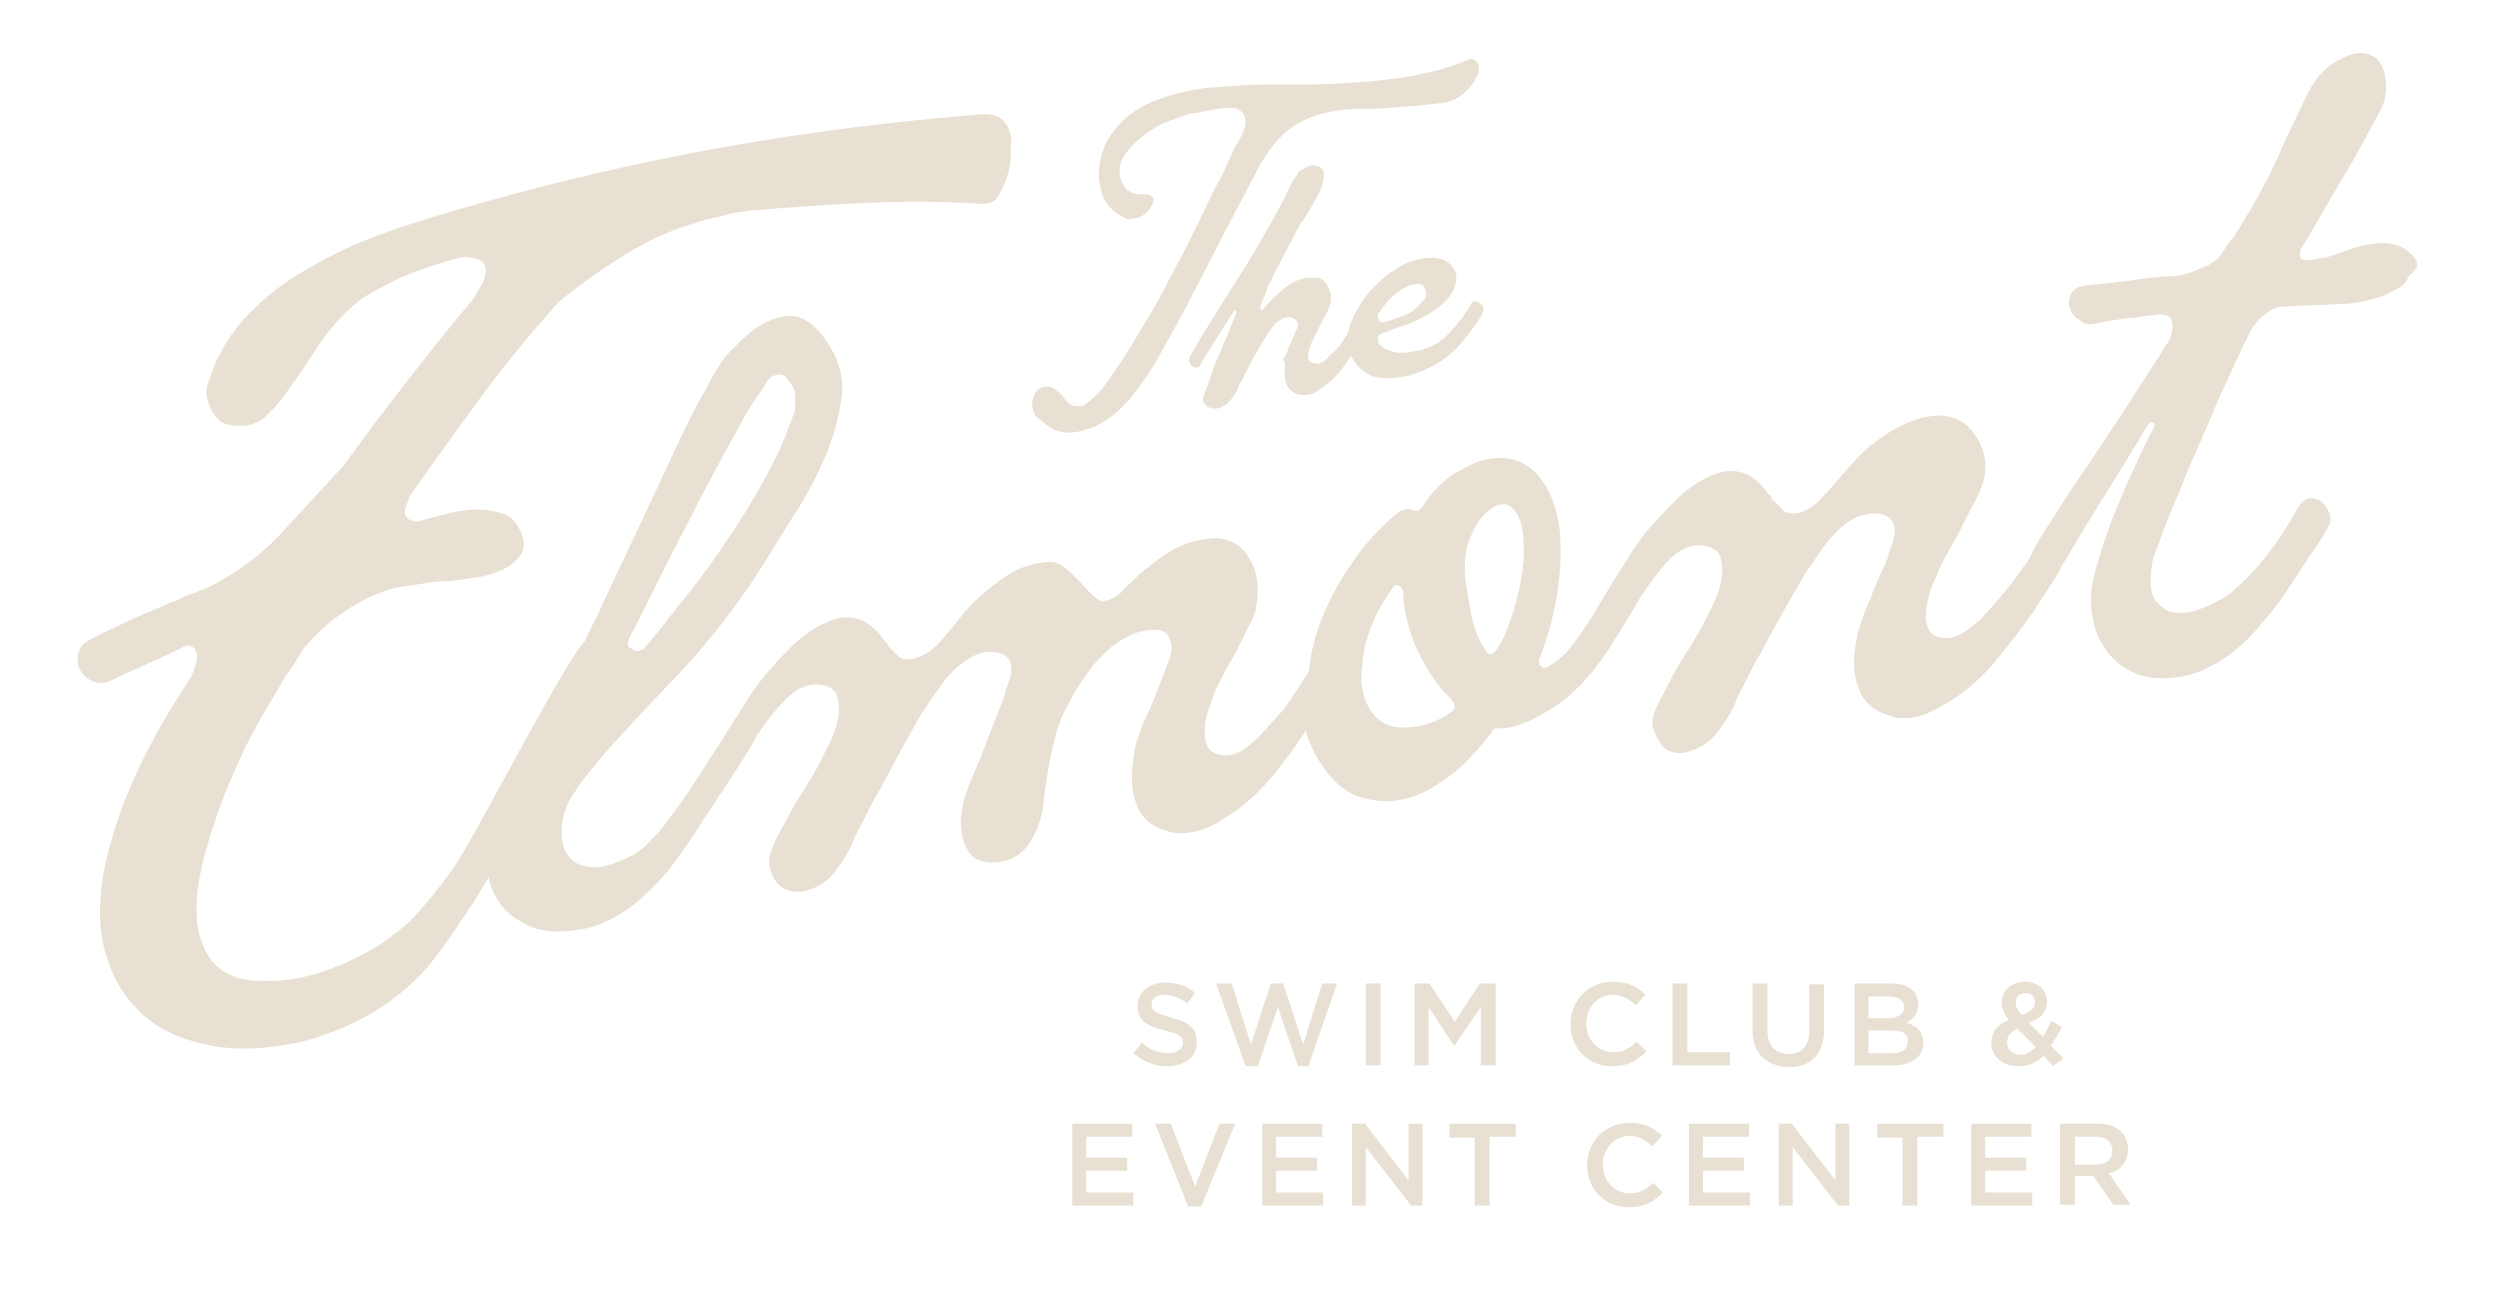 <?xml version="1.0" encoding="utf-8"?>
<!-- Generator: $$$/GeneralStr/196=Adobe Illustrator 27.6.0, SVG Export Plug-In . SVG Version: 6.00 Build 0)  -->
<svg version="1.1" id="Capa_1" xmlns="http://www.w3.org/2000/svg" xmlns:xlink="http://www.w3.org/1999/xlink" x="0px" y="0px"
	 viewBox="0 0 287 148" style="enable-background:new 0 0 287 148;" xml:space="preserve">
<style type="text/css">
	.st0{fill:#E8E0D2;}
</style>
<g>
	<g>
		<path class="st0" d="M277.2,29.6c-0.7-0.8-1.4-1.3-2.2-1.5c-0.8-0.2-1.7-0.3-2.6-0.1c-0.9,0.1-1.8,0.3-2.8,0.7
			c-0.9,0.3-1.9,0.7-2.7,0.9l-0.2,0c-0.3,0-0.7,0.1-1.1,0.2c-0.4,0.1-0.9,0.1-1.3,0c-0.2-0.1-0.3-0.4-0.3-0.7
			c0.1-0.4,0.2-0.8,0.6-1.2c1.1-1.9,2.2-3.8,3.3-5.7c1.1-1.9,2.3-3.8,3.3-5.7c0.6-1.1,1.2-2.3,1.9-3.5c0.7-1.2,0.9-2.4,0.8-3.7
			c-0.2-1.5-0.7-2.5-1.6-2.9c-0.9-0.5-2.1-0.4-3.4,0.3c-1.7,0.7-3,2.1-4,4.1c-1,2-2,4.2-3,6.3c-0.4,1-1,2.3-1.9,4
			c-0.9,1.7-2,3.7-3.4,5.8l0,0.1c-0.5,0.6-1,1.2-1.4,1.9c-0.4,0.7-1,1.2-1.8,1.6c-0.6,0.2-1.2,0.5-1.7,0.7c-0.6,0.2-1.2,0.4-1.9,0.5
			c-1.6,0-3.3,0.2-5.1,0.5c-0.9,0.1-1.8,0.2-2.7,0.3c-0.9,0.1-1.8,0.2-2.8,0.3c-0.5,0.1-0.9,0.3-1.2,0.6c-0.3,0.3-0.4,0.7-0.5,1.1
			c0,0.4,0,0.8,0.3,1.3c0.2,0.4,0.5,0.7,0.9,0.9c0.5,0.5,1,0.6,1.7,0.5c0.7-0.2,1.3-0.3,2-0.4c0.7-0.1,1.4-0.2,2.1-0.3
			c0.5,0,1.1-0.1,1.6-0.2c0.6-0.1,1.1-0.1,1.8-0.2c0.8,0,1.2,0.2,1.3,0.5c0.2,0.3,0.3,0.7,0.2,1.2c-0.1,0.5-0.2,0.9-0.4,1.3
			c-1.5,2.4-3.1,4.8-4.6,7.2c-1.6,2.4-3.1,4.7-4.5,6.8c-1.5,2.1-2.8,4.1-3.9,5.9c-1.2,1.8-2.1,3.2-2.7,4.4c0,0,0,0.1,0,0.1
			c-0.3,0.6-0.7,1.2-1.1,1.7c-0.6,0.9-1.3,1.8-2,2.7c-0.5,0.5-0.9,1.1-1.4,1.6c-0.5,0.6-1,1.1-1.5,1.7c-0.3,0.2-0.5,0.4-0.8,0.6
			c-0.3,0.2-0.6,0.5-0.9,0.7c-0.4,0.2-0.7,0.4-1.2,0.6c-0.4,0.2-0.8,0.2-1.2,0.1c-0.8,0-1.4-0.3-1.7-0.8c-0.3-0.5-0.5-1.2-0.4-1.9
			c0-0.7,0.2-1.5,0.4-2.3c0.2-0.8,0.5-1.5,0.8-2c0.5-1.4,1.2-2.6,1.9-3.8c0.7-1.2,1.3-2.5,2-3.9c0.5-0.8,0.9-1.6,1.2-2.4
			c0.3-0.8,0.5-1.5,0.5-2.2c0.1-1.6-0.4-3-1.4-4.3c-1-1.3-2.3-1.9-4.1-1.9c-1.7,0.1-3.5,0.7-5.3,1.8c-1.8,1.1-3.4,2.4-4.8,4.1
			c-1,1.1-1.9,2.2-2.9,3.3c-1,1.1-2,1.8-3,2c-0.8,0.1-1.4,0-1.7-0.3c-0.3-0.4-0.7-0.8-1.2-1.2c-0.1-0.1-0.2-0.3-0.2-0.4
			c0-0.1-0.1-0.2-0.3-0.3c-1-1.4-2.1-2.3-3.2-2.5c-1.2-0.3-2.3-0.1-3.6,0.5c-1.3,0.6-2.6,1.5-3.9,2.8c-1.3,1.3-2.5,2.6-3.6,3.9
			c-0.5,0.7-1.1,1.5-1.7,2.5c-0.6,1-1.3,2-1.9,3c-0.6,1-1.2,2-1.8,3c-0.5,0.9-1.4,2.2-1.8,2.8c-0.4,0.5-0.7,1-1.1,1.5
			c-0.8,1-1.6,1.7-2.6,2.3c-0.4,0.2-0.6,0.2-0.9,0c-0.2-0.2-0.3-0.5-0.2-0.8c1.9-4.9,2.7-9.7,2.4-14.5c-0.3-2.9-1.2-5.1-2.6-6.7
			c-1.4-1.6-3.3-2.2-5.7-1.8c-0.8,0.1-2,0.6-3.5,1.5l-0.1,0c-0.8,0.5-1.5,1.1-2.2,1.8c-0.7,0.7-1.3,1.5-1.8,2.3
			c-0.3,0.3-0.5,0.4-0.9,0.3c-0.6-0.3-1.2-0.2-1.9,0.3c-1.9,1.6-3.7,3.5-5.3,5.9c-1.6,2.3-2.9,4.8-3.8,7.4c-0.5,1.6-0.9,3.2-1,4.8
			c-0.3,0.5-0.7,1.1-1,1.6c-0.6,0.9-1.2,1.8-1.9,2.8c-0.9,1-1.9,2.1-2.9,3.2c-0.5,0.5-1,0.9-1.6,1.4c-0.8,0.5-1.7,0.8-2.5,0.7
			c-0.9-0.1-1.4-0.4-1.7-0.9c-0.3-0.5-0.4-1.2-0.4-1.9c0-0.7,0.1-1.5,0.4-2.3c0.3-0.8,0.5-1.4,0.7-2c0.6-1.4,1.3-2.7,2-3.9
			c0.7-1.2,1.3-2.5,2-3.9c0.4-0.7,0.7-1.4,0.8-2c0.1-0.6,0.2-1.3,0.2-1.9c0-0.8-0.1-1.5-0.3-2.3c-0.2-0.7-0.6-1.4-1-2
			c-0.4-0.6-1-1.1-1.7-1.4c-0.7-0.3-1.5-0.5-2.3-0.4c-1.9,0.2-3.6,0.7-5.1,1.7c-1.5,1-2.9,2.1-4.2,3.4c-0.1,0.1-0.5,0.4-1,1
			c-0.5,0.6-1.2,0.9-2,1.1c-0.4,0.1-0.8-0.2-1.3-0.6c-0.5-0.5-1-1-1.5-1.6c-0.6-0.6-1.1-1.1-1.7-1.6c-0.6-0.5-1.2-0.7-1.8-0.7
			c-1.8,0.1-3.5,0.6-5.1,1.7c-1.6,1.1-3.2,2.4-4.6,4c-1,1.2-1.9,2.4-2.9,3.5c-1,1.1-2,1.7-3,1.9c-0.7,0.2-1.3,0.1-1.7-0.2
			c-0.4-0.4-0.8-0.8-1.2-1.2c-0.2-0.4-0.4-0.7-0.5-0.7c-1-1.4-2.1-2.3-3.2-2.5c-1.1-0.3-2.3-0.1-3.5,0.5c-1.4,0.6-2.7,1.5-4,2.8
			c-1.3,1.3-2.5,2.6-3.6,4c-0.5,0.7-1.1,1.5-1.7,2.5c-0.6,1-1.3,2-1.9,3c-0.4,0.6-0.7,1.2-1.1,1.8c0,0,0,0-0.1,0.1
			c-0.6,0.9-2.1,3.3-3.3,5.1c-0.6,0.9-2.6,3.7-3.2,4.4c-0.6,0.7-1.3,1.4-2,2.1c-0.3,0.2-0.4,0.3-0.5,0.4c-0.6,0.4-1.3,0.8-2.1,1.1
			c-0.8,0.3-1.5,0.6-2.2,0.7c-0.7,0.1-1.4,0.1-2.1-0.1c-0.7-0.2-1.3-0.5-1.7-1.1c-0.5-0.6-0.7-1.3-0.8-2.1c-0.1-0.8,0-1.7,0.2-2.6
			c0.2-0.6,0.4-1.1,0.6-1.6c0.1-0.2,0.5-0.8,0.9-1.4c1-1.5,2.1-2.8,3.3-4.2c2.8-3.1,5-5.5,8.2-8.8c3.9-4.1,7.4-8.7,10.5-13.7
			c0.9-1.5,2-3.3,3.3-5.3c1.3-2,2.4-4.2,3.3-6.3c0.9-2.2,1.5-4.4,1.8-6.5c0.3-2.2-0.2-4.2-1.3-6c-1.6-2.6-3.3-3.8-5.2-3.5
			c-1.9,0.3-3.8,1.4-5.7,3.5c-0.7,0.6-1.4,1.4-1.9,2.3c-0.6,0.9-1.1,1.8-1.5,2.7c-0.3,0.4-0.9,1.5-1.8,3.3c-0.9,1.8-1.9,3.9-3,6.3
			c-1.1,2.4-2.4,5.1-3.7,7.9c-1.3,2.8-2.6,5.4-3.7,7.9c-0.6,1.2-1.2,2.4-1.7,3.5C65.4,75,55,95,52.8,98.5c-1.6,2.6-4.9,6.5-5.8,7.3
			c-0.9,0.8-1.8,1.5-2.5,2c-0.7,0.5-1.2,0.9-1.5,1c-2,1.2-4.2,2.2-6.4,2.9c-2.3,0.7-4.5,1-6.8,0.9c-0.5,0-1,0-1.3-0.1
			c-0.4-0.1-0.7-0.1-1.1-0.2c-1.6-0.5-2.8-1.4-3.5-2.6c-0.7-1.2-1.2-2.6-1.3-4.2c-0.1-1.6,0-3.3,0.4-5.2c0.4-1.9,0.9-3.7,1.5-5.5
			c0.6-1.8,1.2-3.5,1.9-5.1c0.7-1.6,1.3-2.9,1.8-4c0.8-1.5,1.5-2.9,2.3-4.2c0.8-1.3,1.6-2.7,2.4-4.1c0.1,0,0.1-0.1,0.1-0.1
			c0.1,0,0.1-0.1,0.1-0.1c0.3-0.4,0.6-0.8,0.8-1.2c0.2-0.4,0.5-0.8,0.7-1.2c1.3-1.7,2.9-3.2,4.8-4.5c1.9-1.3,3.8-2.2,5.9-2.8
			c1-0.2,2.1-0.3,3.2-0.5c1.1-0.2,2.2-0.3,3.2-0.3c0.7-0.1,1.6-0.2,2.8-0.4c1.2-0.1,2.2-0.5,3.2-0.9c1-0.5,1.7-1.1,2.2-1.9
			c0.4-0.8,0.3-1.8-0.4-3c-0.4-0.8-1.1-1.4-2-1.6c-0.9-0.3-1.9-0.4-2.9-0.4c-1.1,0-2.2,0.2-3.4,0.5c-1.2,0.3-2.3,0.6-3.3,0.9
			c-0.5-0.1-0.8-0.2-1-0.3c-0.4-0.3-0.5-0.7-0.4-1.1c0.1-0.4,0.3-0.9,0.5-1.3c0-0.1,0-0.1,0-0.1c0,0,0,0,0-0.1
			c2.7-3.8,5.4-7.6,8.2-11.4c2.8-3.8,5.8-7.4,8.9-10.9c2.8-2.3,5.8-4.4,8.9-6.2c3.1-1.8,6.5-3,10.3-3.8c0.5-0.2,1-0.3,1.4-0.3
			c0.4-0.1,0.8-0.1,1.2-0.2c4.5-0.4,9-0.7,13.4-0.9c4.4-0.2,8.9-0.2,13.4,0.1c1,0,1.6-0.3,1.9-0.9c1.1-1.9,1.6-3.8,1.4-5.5
			c0.2-0.9,0.1-1.7-0.4-2.6c-0.5-0.9-1.4-1.3-2.7-1.3c-9.9,0.8-19.7,2-29.3,3.7c-9.6,1.7-19.2,3.9-28.7,6.6
			c-2.9,0.8-5.9,1.7-9.2,2.8c-3.3,1.1-6.4,2.4-9.4,4.1c-3,1.6-5.6,3.5-7.8,5.8c-2.2,2.3-3.8,5-4.7,8.2c-0.2,0.7-0.1,1.4,0.2,2.1
			c0.2,0.7,0.6,1.3,1.1,1.8c0.5,0.5,1.4,0.7,2.6,0.7c1.2,0,2.3-0.5,3.1-1.4c0.9-0.9,1.6-1.7,2.2-2.6c0.9-1.3,1.8-2.5,2.5-3.6
			c0.7-1.1,1.4-2.2,2.2-3.2c0.8-1,1.7-2,2.7-2.9c1-0.9,2.3-1.7,3.8-2.4c1.4-0.8,2.8-1.4,4.3-1.9c1.4-0.5,3-1,4.6-1.4
			c1,0,1.8,0.2,2.3,0.6c0.5,0.4,0.5,1.2,0,2.4l-1.1,1.9c-2.6,3-5.1,6.2-7.6,9.4c-2.5,3.2-4.9,6.4-7.3,9.7c-2.4,2.6-4.7,5.1-7.1,7.7
			c-2.4,2.6-5.2,4.6-8.3,6.2c-0.6,0.2-1.2,0.5-1.8,0.7c-0.7,0.2-1.3,0.5-1.8,0.8c-0.2,0-0.2,0.1-0.3,0.1c0,0-0.1,0.1-0.3,0.1
			c-0.2,0-0.5,0.2-0.7,0.3c-1.4,0.6-2.9,1.2-4.4,1.9c-1.5,0.7-2.9,1.4-4.3,2.1c-0.8,0.4-1.3,0.9-1.4,1.6c-0.2,0.7-0.1,1.3,0.2,1.9
			c0.3,0.6,0.8,1,1.4,1.3c0.7,0.3,1.4,0.3,2.2-0.1c1.4-0.7,2.9-1.3,4.3-2c1.5-0.6,2.9-1.3,4.3-2c0.9,0,1.3,0.6,1.2,1.7
			c-0.2,0.7-0.4,1.4-0.7,2c-2,3-3.8,6-5.4,9.2c-1.6,3.2-2.9,6.5-3.8,9.8c-0.7,2.4-1.1,4.7-1.2,7.1c-0.1,2.4,0.2,4.6,1,6.7
			c0.7,2.1,1.9,3.9,3.5,5.5c1.6,1.6,3.7,2.8,6.4,3.5c2.4,0.7,4.9,0.9,7.5,0.7c2.6-0.2,5.2-0.7,7.6-1.6c2.5-0.9,4.8-2,6.9-3.5
			c2.1-1.5,4-3.2,5.5-5.2c0.5-0.7,1-1.3,1.4-1.9c0.4-0.6,0.9-1.2,1.3-1.9c0.6-0.9,1.2-1.8,1.7-2.5c0.1-0.2,0.8-1.3,1.8-3
			c0.2,1.2,0.7,2.3,1.5,3.3c0.8,1,2,1.8,3.4,2.4c1.4,0.6,3.3,0.7,5.6,0.3c1.5-0.2,2.9-0.8,4.3-1.6c1.4-0.8,2.6-1.8,3.8-3
			c1.2-1.2,2.3-2.4,3.3-3.9c1-1.4,2-2.8,2.8-4.2c0.6-0.8,1.1-1.6,1.6-2.4c0.1-0.2,0.2-0.3,0.3-0.5c0.1-0.1,0.1-0.1,0.2-0.2
			c0.6-1,1.3-2,2-3.1c0.7-1.1,1.4-2.2,2-3.4c0.9-1.3,1.9-2.7,3.2-4c1.2-1.3,2.5-1.9,3.9-1.8c1.2,0.1,1.9,0.6,2.1,1.3
			c0.2,0.8,0.3,1.7,0.1,2.6c-0.2,1-0.5,1.9-1,2.9c-0.5,1-0.9,1.7-1.1,2.2c-0.4,0.8-1,1.8-1.7,2.9c-0.7,1.1-1.4,2.2-2,3.4
			c-0.6,1.1-1.2,2.1-1.6,3.1c-0.4,0.9-0.6,1.7-0.5,2.2c0.3,1.5,0.9,2.4,1.7,2.8c0.8,0.4,1.7,0.5,2.7,0.2c1.4-0.4,2.5-1.2,3.3-2.3
			c0.8-1.1,1.5-2.2,2-3.4c0-0.2,0.4-0.9,1-2.1c0.6-1.2,1.3-2.6,2.2-4.1c0.8-1.6,1.7-3.1,2.5-4.7c0.9-1.6,1.6-2.8,2.1-3.7
			c0.7-1,1.4-2.1,2.2-3.2c0.8-1.1,1.7-2.1,2.8-2.8c1.2-0.9,2.4-1.2,3.6-1c1.2,0.2,1.8,0.9,1.7,2.3c-0.1,0.5-0.2,0.9-0.4,1.4
			c-0.2,0.4-0.3,0.9-0.4,1.3c-0.2,0.5-0.5,1.4-1.1,2.8c-0.5,1.4-1.1,2.8-1.6,4.2c-0.5,1.1-1,2.3-1.5,3.6c-0.5,1.2-0.7,2.5-0.8,3.8
			c0,1.2,0.2,2.3,0.8,3.3c0.5,1,1.6,1.5,3.2,1.4c1.6-0.1,2.9-0.8,3.8-2.1c0.9-1.3,1.5-2.9,1.7-4.7c0-0.2,0.1-0.8,0.2-1.7
			c0.1-0.9,0.3-1.9,0.5-3.1c0.2-1.1,0.5-2.3,0.8-3.4c0.3-1.1,0.7-2,1.1-2.7c0.4-0.8,0.9-1.8,1.6-2.8c0.7-1.1,1.4-2.1,2.3-3
			c0.8-0.9,1.8-1.7,2.9-2.3c1.1-0.6,2.2-0.9,3.4-0.9c0.8,0,1.4,0.3,1.6,0.9c0.2,0.6,0.4,1,0.3,1.3c0,0.2-0.1,0.7-0.3,1.3
			c-0.2,0.6-0.5,1.3-0.8,2.1c-0.3,0.8-0.6,1.5-0.9,2.3c-0.3,0.8-0.6,1.4-0.8,1.8c-0.5,1-0.8,1.9-1.1,2.8c-0.3,0.9-0.5,1.8-0.5,2.7
			c-0.3,1.7-0.2,3.4,0.4,4.9c0.6,1.6,1.8,2.6,3.6,3l0.1,0.1l0.1,0c1.7,0.4,3.5,0,5.6-1.1l0.4-0.3c2.1-1.2,4-2.9,5.7-4.9
			c1.4-1.7,2.7-3.5,3.9-5.3c0.4,1.4,1,2.7,1.9,4c1.2,1.8,2.5,2.9,4,3.5c1.5,0.5,3,0.7,4.5,0.5c1.5-0.2,3.1-0.8,4.6-1.8
			c1.5-0.9,2.9-2,4.1-3.4c0.9-0.9,1.6-1.8,2.3-2.7c0-0.2,0.1-0.3,0.3-0.3c0.1-0.1,0.3-0.1,0.4-0.1c1.5,0.1,3.4-0.6,5.9-2.1
			c2.4-1.5,4.6-3.6,7-7.3c0-0.1,0-0.1,0.1-0.2c0.4-0.7,0.9-1.3,1.3-2.1c0.7-1.1,1.4-2.2,2.1-3.5c0.9-1.3,1.9-2.7,3.1-4
			c1.2-1.3,2.5-1.9,3.9-1.8c1.2,0.2,1.9,0.6,2.1,1.4c0.2,0.7,0.3,1.6,0.1,2.6c-0.2,1-0.5,1.9-1,2.9c-0.5,1-0.8,1.7-1.1,2.2
			c-0.4,0.8-1,1.8-1.7,2.9c-0.7,1.1-1.4,2.2-2,3.4c-0.6,1.1-1.1,2.2-1.6,3.1c-0.4,1-0.6,1.7-0.5,2.2c0.4,1.4,1,2.4,1.7,2.8
			c0.8,0.4,1.7,0.5,2.7,0.1c1.3-0.4,2.4-1.2,3.2-2.3c0.8-1.1,1.5-2.2,2-3.4c0-0.2,0.4-0.9,1-2.1c0.6-1.2,1.3-2.6,2.2-4.1
			c0.8-1.6,1.7-3.1,2.5-4.6c0.9-1.5,1.6-2.8,2.2-3.8c0.7-1,1.4-2.1,2.2-3.2c0.8-1.1,1.7-2,2.8-2.8c0.6-0.4,1.1-0.7,1.8-0.8
			c0.6-0.2,1.2-0.2,1.8-0.1c0.6,0.1,1,0.3,1.3,0.7c0.3,0.4,0.5,0.9,0.4,1.6c-0.1,0.5-0.2,1-0.4,1.5c-0.2,0.4-0.3,0.9-0.4,1.3
			c-0.3,0.6-0.6,1.4-1,2.2c-0.4,0.8-0.7,1.7-1,2.5c-0.5,1-0.8,1.9-1.1,2.8c-0.3,0.9-0.5,1.8-0.6,2.6c-0.3,1.7-0.2,3.4,0.4,4.9
			c0.6,1.6,1.8,2.6,3.7,3.1c0.1,0,0.2,0,0.2,0.1c0.8,0.2,1.7,0.2,2.6,0c1-0.2,1.9-0.6,2.9-1.2c0,0.1,0.1,0,0.2-0.1
			c0.1-0.1,0.1-0.1,0.2-0.1c2.1-1.2,4-2.8,5.7-4.8c1.7-2,3.2-4,4.7-6.1c0.5-0.9,1.1-1.7,1.6-2.5c0.5-0.8,1-1.5,1.3-2.1
			c0,0,0-0.1,0-0.1c1.4-2.3,2.9-4.9,4.6-7.6c2-3.2,3.8-6.1,5.4-8.8c0.2-0.3,0.4-0.5,0.6-0.4c0.2,0,0.3,0.2,0.2,0.5
			c-0.6,1.2-1.4,2.7-2.1,4.3c-0.8,1.7-1.5,3.3-2.2,5c-0.7,1.7-1.3,3.4-1.8,5c-0.5,1.6-0.9,3-1.1,4.2c-0.1,1.1-0.1,2.4,0.2,3.7
			c0.2,1.3,0.8,2.5,1.6,3.6c0.8,1.1,1.9,1.9,3.2,2.5c1.4,0.6,3.1,0.7,5.1,0.4c1.5-0.2,2.9-0.8,4.3-1.6c1.4-0.8,2.6-1.8,3.8-3
			c1.1-1.2,2.2-2.5,3.2-3.8c1-1.4,1.9-2.8,2.8-4.2c0.6-0.9,1.2-1.8,1.7-2.5c0.5-0.8,0.9-1.4,1.2-2c0.4-0.6,0.4-1.1,0.2-1.7
			c-0.2-0.5-0.5-0.9-0.9-1.3c-0.4-0.3-0.8-0.4-1.3-0.4c-0.5,0-0.9,0.4-1.3,0.9c-1.1,2-2.2,3.8-3.5,5.4c-1.1,1.5-2.4,2.9-3.9,4.2
			c-0.1,0.1-0.1,0.2-0.2,0.2c-0.1,0.1-0.1,0.1-0.2,0.2c-0.6,0.4-1.3,0.8-2.1,1.2c-0.8,0.4-1.6,0.7-2.3,0.9c-0.8,0.2-1.5,0.2-2.2,0.1
			c-0.7-0.1-1.3-0.5-1.9-1.2c-0.5-0.5-0.7-1.3-0.7-2.3c0-1,0.1-2,0.3-2.8c0.2-0.5,0.6-1.6,1.3-3.5c0.7-1.8,1.7-4,2.7-6.6
			c1.1-2.5,2.3-5.2,3.5-8.1c1.3-2.8,2.5-5.5,3.7-7.9c0.5-0.8,1.1-1.5,1.9-2c0.5-0.4,1-0.6,1.5-0.7c2.2-0.1,4.6-0.2,7-0.3
			c2.5-0.1,4.6-0.7,6.5-1.8c0.6-0.3,1-0.8,1.2-1.4C277.8,30.7,277.6,30.1,277.2,29.6z M72.3,73.1c1.1-2,2.3-4.5,3.7-7.3
			c1.4-2.8,2.9-5.6,4.3-8.4c1.5-2.8,2.8-5.3,4.1-7.6c1.2-2.3,2.2-3.9,2.9-4.8c0.2-0.3,0.5-0.7,0.7-1.1c0.2-0.4,0.5-0.6,0.9-0.8
			c0.6-0.2,1.1-0.1,1.4,0.3c0.4,0.5,0.7,0.9,0.9,1.4c0.1,0.4,0.1,0.8,0.1,1.2c0,0.4,0,0.9-0.1,1.4c-0.3,0.6-0.5,1.3-0.8,2
			c-0.2,0.7-0.5,1.3-0.8,2c-0.9,1.9-2,4-3.2,6c-1.2,2.1-2.6,4.1-4,6.2c-1.4,2-2.9,4-4.4,5.8c-1.5,1.9-2.8,3.6-4.1,5.1
			c-0.4,0.2-0.8,0.3-1,0.2c-0.2-0.1-0.4-0.3-0.7-0.4C72,74.2,72,73.8,72.3,73.1z M166.8,81.6c-1.6,1.2-3.3,1.8-5.2,1.9
			c-1.4,0.1-2.4-0.2-3.2-0.8c-0.8-0.6-1.3-1.4-1.7-2.4c-0.3-1-0.5-2-0.4-3.1c0.1-1.1,0.2-2.1,0.4-3.1c0.6-2.3,1.6-4.4,3.1-6.5
			c0.2-0.4,0.4-0.5,0.7-0.4c0.3,0.1,0.5,0.4,0.6,0.8c0,1.2,0.2,2.4,0.5,3.5c0.3,1.2,0.7,2.3,1.2,3.3c1,2.2,2.3,4,3.9,5.6
			C167.1,80.9,167.1,81.3,166.8,81.6z M174.6,66.7c-0.3,1.6-0.7,3-1.2,4.5c-0.5,1.4-1,2.6-1.6,3.4c-0.3,0.4-0.6,0.6-0.8,0.5
			c-0.2-0.1-0.4-0.3-0.5-0.5c-0.5-0.7-0.9-1.6-1.2-2.5c-0.3-0.9-0.5-1.8-0.6-2.7c-0.2-1-0.4-2.1-0.5-3.2c-0.1-1.2,0-2.3,0.2-3.4
			c0.2-0.7,0.5-1.4,0.9-2.2c0.4-0.8,0.9-1.4,1.5-1.9c0.6-0.5,1.1-0.8,1.7-0.8c0.6-0.1,1.1,0.3,1.6,1c0.5,0.8,0.8,2,0.8,3.4
			C175,63.6,174.9,65.1,174.6,66.7z"/>
		<path class="st0" d="M119.9,48.6c0.6,0.5,1.2,0.8,1.9,1c0.7,0.1,1.5,0.1,2.2-0.1c0.8-0.2,1.5-0.4,2.2-0.8c0.7-0.4,1.3-0.8,1.8-1.2
			c0.8-0.7,1.5-1.4,2.1-2.2c0.6-0.8,1.3-1.7,1.8-2.5c0.6-0.9,1.1-1.8,1.6-2.7c0.5-0.9,1-1.8,1.5-2.7c0.2-0.3,0.5-1,1.1-2
			c0.5-1,1.1-2.2,1.8-3.5c0.7-1.3,1.4-2.8,2.2-4.3c0.8-1.5,1.5-2.9,2.2-4.2c0.7-1.3,1.3-2.5,1.8-3.4c0.5-1,0.8-1.6,1-1.8
			c0.1-0.1,0.2-0.2,0.2-0.3c1.2-1.9,2.7-3.3,4.4-4.1c1.7-0.8,3.7-1.2,5.9-1.3c0.2,0,0.4,0,0.6,0c0.1,0,0.3,0,0.4,0
			c0.1,0,0.3,0,0.4,0c0.1,0,0.1,0,0.2,0c1.1,0,2.3-0.1,3.4-0.2c1.1-0.1,2.2-0.2,3.4-0.3c0.6-0.1,1.2-0.1,1.7-0.2
			c0.5-0.1,1-0.2,1.5-0.5c0.5-0.2,0.9-0.6,1.3-1c0.4-0.4,0.8-1,1.2-1.8c0.1-0.2,0.1-0.4,0.1-0.7c0-0.2-0.1-0.5-0.2-0.6
			c-0.1-0.2-0.3-0.3-0.5-0.4c-0.2-0.1-0.4,0-0.7,0.1c-1.4,0.6-2.9,1.1-4.4,1.4c-1.5,0.4-3,0.6-4.5,0.8c-1.5,0.2-3,0.3-4.5,0.4
			c-1.5,0.1-3.1,0.2-4.6,0.2c-1.3,0-2.7,0-4,0c-1.3,0-2.7,0-4,0.1c-1.3,0.1-2.7,0.2-4,0.3c-1.3,0.2-2.6,0.4-3.9,0.8
			c-0.9,0.3-1.8,0.6-2.7,1s-1.6,0.9-2.4,1.5c-0.7,0.6-1.3,1.3-1.9,2.1c-0.5,0.8-0.9,1.6-1.1,2.6c-0.4,1.4-0.3,2.8,0.1,4.1
			c0.4,1.3,1.4,2.3,2.8,2.9c0.2,0.1,0.5,0.1,0.7,0c0.4,0,0.7-0.1,1.1-0.3c0.3-0.2,0.6-0.4,0.8-0.7c0.2-0.3,0.4-0.6,0.5-0.9
			c0.1-0.3,0-0.6-0.4-0.8c-0.2-0.1-0.4-0.1-0.6-0.1c-0.2,0-0.4,0-0.7,0c-0.4,0-0.8-0.2-1.2-0.4c-0.4-0.4-0.7-0.9-0.9-1.5
			c-0.1-0.6-0.1-1.2,0.1-1.8l0,0c0.3-0.7,0.7-1.3,1.3-1.9c0.6-0.6,1.2-1.1,1.9-1.6c0.7-0.5,1.5-0.9,2.3-1.2c0.8-0.3,1.6-0.6,2.3-0.8
			c0.2-0.1,0.4-0.1,0.6-0.1c0.2,0,0.4-0.1,0.6-0.1l0.2,0c0,0,0.1,0,0.1-0.1c0.6-0.1,1.2-0.2,1.8-0.3c0.6-0.1,1.2-0.1,1.8-0.1
			c0.2,0,0.3,0,0.4,0.1c0.5,0.2,0.8,0.6,0.9,0.9c0.1,0.4,0.1,0.8,0,1.2c-0.1,0.4-0.3,0.8-0.5,1.2c-0.2,0.4-0.4,0.8-0.6,1
			c-0.3,0.7-0.6,1.4-0.9,2c-0.3,0.7-0.6,1.3-0.9,1.9c-0.1,0.1-0.2,0.2-0.2,0.3c-0.1,0.2-0.4,0.7-0.8,1.6c-0.4,0.8-0.9,1.9-1.5,3.1
			c-0.6,1.2-1.2,2.5-1.9,3.8c-0.7,1.3-1.4,2.6-2,3.8c-0.4,0.8-1,1.8-1.7,3c-0.7,1.2-1.4,2.3-2.1,3.5c-0.7,1.2-1.4,2.2-2.1,3.2
			c-0.7,1-1.2,1.7-1.6,2.1c-0.3,0.3-0.7,0.7-1.2,1.1c-0.5,0.4-1,0.5-1.6,0.4c-0.4-0.1-0.7-0.3-1-0.7c-0.3-0.4-0.5-0.7-0.8-0.9
			c-0.2-0.1-0.3-0.2-0.5-0.4c-0.2-0.1-0.4-0.2-0.6-0.2c-0.6-0.1-1.1,0.1-1.4,0.5c-0.3,0.4-0.5,0.9-0.5,1.4c0,0.5,0.1,1,0.3,1.4
			C119.3,48,119.6,48.4,119.9,48.6z"/>
		<path class="st0" d="M147.5,42.2c-0.1,0.6,0,1.3,0.2,1.9c0.2,0.6,0.7,1,1.4,1.2c0,0,0.1,0,0.1,0l0,0c0.7,0.1,1.4,0,2.1-0.4
			c0,0,0.1,0,0.1-0.1l0.1-0.1c0.8-0.5,1.5-1.1,2.2-1.9c0.5-0.6,1-1.3,1.4-2c0,0.1,0,0.2,0.1,0.2c0.3,0.6,0.7,1.1,1.3,1.6
			c0.7,0.5,1.4,0.8,2.4,0.8c0.9,0.1,1.9-0.1,2.9-0.3c1-0.3,2-0.7,2.9-1.2c0.9-0.5,1.7-1.1,2.3-1.7c0.5-0.5,0.9-1,1.3-1.5
			c0.4-0.5,0.6-0.8,0.7-0.9c0.2-0.3,0.5-0.7,0.7-1c0.2-0.3,0.4-0.6,0.5-0.9c0.1-0.2,0.1-0.4,0.1-0.6c-0.1-0.2-0.2-0.4-0.4-0.5
			c-0.2-0.1-0.4-0.2-0.6-0.2c-0.2,0-0.4,0.1-0.5,0.4c-0.2,0.4-0.5,0.8-0.7,1.1c-0.2,0.4-0.5,0.7-0.8,1.1c-0.4,0.4-0.8,0.9-1.3,1.4
			c-0.5,0.5-1.1,0.9-1.8,1.2c-0.5,0.2-1,0.4-1.6,0.5c-0.6,0.1-1.2,0.2-1.7,0.2c-0.6,0-1.1-0.1-1.5-0.3c-0.5-0.2-0.9-0.4-1.1-0.8
			c-0.1-0.2-0.1-0.4-0.1-0.6c0-0.2,0.1-0.4,0.3-0.5l0.1,0c0.3-0.1,0.7-0.2,1-0.4c0.4-0.1,0.8-0.3,1.2-0.4c0.6-0.2,1.2-0.4,1.8-0.7
			c0.6-0.3,1.2-0.6,1.8-1c0.6-0.4,1-0.7,1.5-1.2c0.4-0.4,0.8-0.9,1-1.4c0.4-0.9,0.4-1.8-0.1-2.5c-0.5-0.7-1.3-1.1-2.4-1.1
			c-0.5,0-1,0-1.6,0.2c-0.6,0.1-1.1,0.3-1.5,0.5c-1.2,0.6-2.2,1.3-3.1,2.2c-0.9,0.8-1.7,1.8-2.3,2.9c-0.4,0.6-0.6,1.2-0.9,1.8
			c-0.1,0.3-0.1,0.6-0.2,0.9c-0.1,0.2-0.2,0.4-0.3,0.5c-0.2,0.3-0.5,0.7-0.7,1.1c-0.2,0.2-0.4,0.4-0.6,0.6c-0.2,0.2-0.4,0.4-0.6,0.6
			c-0.1,0.1-0.2,0.2-0.3,0.3c-0.1,0.1-0.2,0.2-0.4,0.3c-0.1,0.1-0.3,0.1-0.4,0.2c-0.2,0.1-0.3,0.1-0.5,0c-0.3,0-0.6-0.1-0.7-0.3
			c-0.1-0.2-0.2-0.4-0.1-0.7c0-0.3,0.1-0.6,0.2-0.9c0.1-0.3,0.2-0.6,0.3-0.7c0.2-0.5,0.5-1,0.7-1.5c0.3-0.5,0.5-1,0.8-1.5
			c0.2-0.3,0.3-0.6,0.4-0.9c0.1-0.3,0.2-0.6,0.2-0.9c0-0.6-0.2-1.1-0.5-1.7c-0.4-0.5-0.9-0.8-1.6-0.7c-0.4-0.1-0.8,0-1.2,0.1
			c-0.4,0.1-0.8,0.3-1.2,0.5c-0.4,0.2-0.7,0.5-1.1,0.8c-0.3,0.3-0.6,0.5-0.9,0.8c-0.2,0.2-0.4,0.4-0.6,0.6c-0.2,0.2-0.4,0.4-0.5,0.6
			l-0.2,0.2c-0.1,0.1-0.2,0.1-0.2,0.1c0,0-0.1-0.1-0.1-0.2c0-0.1,0-0.2,0-0.3c0.2-0.4,0.3-0.8,0.5-1.2c0.2-0.4,0.3-0.8,0.4-1.1
			c0.1-0.2,0.1-0.3,0.2-0.4c0.1-0.1,0.1-0.2,0.2-0.4c0.5-1,1-2,1.5-2.9c0.5-1,1-1.9,1.5-2.9c0.1-0.1,0.2-0.4,0.5-0.8
			c0.3-0.4,0.6-0.9,0.9-1.4c0.3-0.5,0.6-1.1,0.9-1.6c0.3-0.6,0.5-1.1,0.6-1.6c0.1-0.5,0.1-0.9,0-1.2c-0.1-0.3-0.5-0.5-1-0.6
			c-0.3,0-0.5,0-0.7,0.1c-0.2,0.1-0.4,0.2-0.7,0.4c-0.2,0-0.4,0.2-0.5,0.4c0,0.1-0.1,0.1-0.1,0.2c-0.1,0.1-0.2,0.3-0.3,0.4
			c-0.1,0.1-0.1,0.2-0.2,0.3c-0.3,0.5-0.5,0.9-0.7,1.4c-0.2,0.5-0.4,0.9-0.7,1.4c-1.6,3-3.3,5.9-5.1,8.7c-1.8,2.8-3.6,5.7-5.3,8.6
			c-0.1,0.2-0.1,0.4-0.1,0.6c0.1,0.2,0.2,0.4,0.3,0.5c0.2,0.1,0.3,0.2,0.5,0.2c0.2,0,0.4-0.1,0.5-0.3c0.6-1,1.2-2.1,1.9-3.1
			c0.6-1,1.3-2,1.9-3l0.1-0.1c0.1-0.1,0.2-0.1,0.2,0c0,0.1,0.1,0.2,0,0.3c-0.2,0.6-0.5,1.1-0.7,1.7c-0.2,0.5-0.4,1.1-0.7,1.7
			c-0.2,0.6-0.5,1.3-0.8,1.9c-0.3,0.6-0.5,1.3-0.7,1.9c-0.2,0.5-0.3,1-0.5,1.4c-0.1,0.3-0.2,0.5-0.3,0.7c-0.1,0.2-0.1,0.5-0.1,0.7
			c0.1,0.3,0.3,0.5,0.5,0.7c0.3,0.1,0.6,0.2,0.9,0.2c0.2,0,0.4,0,0.6-0.1c0.5-0.2,0.9-0.5,1.2-0.9c0.3-0.4,0.6-0.8,0.8-1.3
			c0-0.1,0.1-0.4,0.4-0.8c0.2-0.5,0.5-1,0.8-1.6c0.3-0.6,0.6-1.2,1-1.8c0.3-0.6,0.6-1.1,0.8-1.4c0.3-0.4,0.5-0.8,0.8-1.2
			c0.3-0.4,0.6-0.8,1-1c0.2-0.2,0.4-0.3,0.7-0.3c0.2-0.1,0.5-0.1,0.7,0c0.2,0,0.4,0.1,0.5,0.3c0.1,0.1,0.2,0.3,0.2,0.6
			c0,0.2-0.1,0.4-0.2,0.5c-0.1,0.2-0.1,0.3-0.2,0.5c-0.1,0.3-0.2,0.5-0.4,0.9c-0.1,0.3-0.3,0.6-0.4,1l0,0c-0.2,0.4-0.3,0.7-0.5,1
			C147.6,41.6,147.5,41.9,147.5,42.2z M159.8,34.1c0.6-0.6,1.3-1,1.9-1.3l0,0c0.4-0.1,0.8-0.2,1.1-0.2c0.3,0,0.6,0.1,0.7,0.4
			c0.2,0.3,0.2,0.5,0.2,0.8c0,0.3-0.1,0.5-0.3,0.7c-0.2,0.2-0.4,0.4-0.6,0.7c-0.3,0.2-0.5,0.4-0.8,0.6c-0.5,0.3-1,0.5-1.6,0.7
			c-0.5,0.2-1.1,0.4-1.5,0.5c-0.3,0-0.5,0-0.6-0.2c-0.1-0.2-0.1-0.4-0.1-0.7C158.7,35.3,159.2,34.7,159.8,34.1z"/>
	</g>
	<g>
		<path class="st0" d="M130.1,120.9l1-1.2c0.9,0.8,1.8,1.2,3,1.2c1,0,1.7-0.5,1.7-1.2v0c0-0.7-0.4-1-2.1-1.4c-2-0.5-3.1-1.1-3.1-2.8
			v0c0-1.6,1.3-2.7,3.2-2.7c1.4,0,2.5,0.4,3.4,1.2l-0.9,1.2c-0.8-0.6-1.7-1-2.6-1c-1,0-1.5,0.5-1.5,1.1v0c0,0.7,0.4,1,2.2,1.5
			c2,0.5,3,1.2,3,2.8v0c0,1.8-1.4,2.8-3.4,2.8C132.6,122.4,131.2,121.9,130.1,120.9z"/>
		<path class="st0" d="M139.6,112.9h1.8l2.2,7l2.3-7h1.4l2.3,7l2.2-7h1.7l-3.3,9.5H149l-2.3-6.8l-2.3,6.8h-1.4L139.6,112.9z"/>
		<path class="st0" d="M156.8,112.9h1.7v9.4h-1.7V112.9z"/>
		<path class="st0" d="M162.3,112.9h1.8l2.9,4.4l2.9-4.4h1.8v9.4h-1.7v-6.7l-3,4.4h-0.1l-2.9-4.4v6.7h-1.6V112.9z"/>
		<path class="st0" d="M180.3,117.6L180.3,117.6c0-2.7,2-4.9,4.9-4.9c1.7,0,2.8,0.6,3.7,1.5l-1.1,1.2c-0.8-0.7-1.6-1.2-2.6-1.2
			c-1.8,0-3.1,1.5-3.1,3.3v0c0,1.8,1.3,3.3,3.1,3.3c1.2,0,1.9-0.5,2.7-1.2l1.1,1.1c-1,1-2.1,1.7-3.8,1.7
			C182.3,122.5,180.3,120.3,180.3,117.6z"/>
		<path class="st0" d="M192,112.9h1.7v7.9h4.9v1.5H192V112.9z"/>
		<path class="st0" d="M201.2,118.3v-5.4h1.7v5.4c0,1.7,0.9,2.7,2.4,2.7c1.5,0,2.4-0.9,2.4-2.6v-5.4h1.7v5.3c0,2.8-1.6,4.2-4,4.2
			C202.8,122.4,201.2,121,201.2,118.3z"/>
		<path class="st0" d="M212.9,112.9h4.2c1.1,0,1.9,0.3,2.5,0.8c0.4,0.4,0.6,0.9,0.6,1.6v0c0,1.1-0.6,1.7-1.3,2.1
			c1.1,0.4,1.9,1,1.9,2.3v0c0,1.7-1.4,2.6-3.5,2.6h-4.4V112.9z M218.6,115.6c0-0.7-0.6-1.2-1.7-1.2h-2.4v2.5h2.3
			C217.8,116.9,218.6,116.4,218.6,115.6L218.6,115.6z M217.1,118.3h-2.6v2.6h2.7c1.1,0,1.8-0.4,1.8-1.3v0
			C219.1,118.7,218.5,118.3,217.1,118.3z"/>
		<path class="st0" d="M234.6,121.2c-0.8,0.8-1.7,1.2-2.9,1.2c-1.8,0-3.1-1.1-3.1-2.7v0c0-1.2,0.7-2.1,2-2.6c-0.5-0.7-0.8-1.3-0.8-2
			v0c0-1.3,1-2.4,2.7-2.4c1.5,0,2.5,1,2.5,2.3v0c0,1.2-0.8,2-2.1,2.4l1.6,1.6c0.4-0.5,0.7-1.2,1-1.8l1.2,0.7
			c-0.4,0.8-0.8,1.5-1.3,2.1l1.5,1.5l-1.2,0.9L234.6,121.2z M233.7,120.2l-2.1-2.1c-0.9,0.4-1.2,1-1.2,1.6v0c0,0.8,0.7,1.4,1.6,1.4
			C232.5,121.1,233.1,120.8,233.7,120.2z M233.6,115.1L233.6,115.1c0-0.7-0.4-1.1-1.1-1.1c-0.7,0-1.1,0.5-1.1,1.1v0
			c0,0.5,0.2,0.8,0.7,1.4C233.1,116.2,233.6,115.8,233.6,115.1z"/>
		<path class="st0" d="M123,129h7v1.5h-5.3v2.4h4.7v1.5h-4.7v2.5h5.4v1.5h-7V129z"/>
		<path class="st0" d="M132.6,129h1.8l2.8,7.2l2.8-7.2h1.8l-3.9,9.5h-1.5L132.6,129z"/>
		<path class="st0" d="M144.8,129h7v1.5h-5.3v2.4h4.7v1.5h-4.7v2.5h5.4v1.5h-7V129z"/>
		<path class="st0" d="M155.2,129h1.5l5,6.5V129h1.6v9.4H162l-5.2-6.7v6.7h-1.6V129z"/>
		<path class="st0" d="M169.4,130.6h-3V129h7.6v1.5h-3v7.9h-1.7V130.6z"/>
		<path class="st0" d="M182.2,133.8L182.2,133.8c0-2.7,2-4.9,4.9-4.9c1.7,0,2.8,0.6,3.7,1.5l-1.1,1.2c-0.8-0.7-1.6-1.2-2.6-1.2
			c-1.8,0-3.1,1.5-3.1,3.3v0c0,1.8,1.3,3.3,3.1,3.3c1.2,0,1.9-0.5,2.7-1.2l1.1,1.1c-1,1-2.1,1.7-3.8,1.7
			C184.2,138.6,182.2,136.5,182.2,133.8z"/>
		<path class="st0" d="M193.8,129h7v1.5h-5.3v2.4h4.7v1.5h-4.7v2.5h5.4v1.5h-7V129z"/>
		<path class="st0" d="M204.2,129h1.5l5,6.5V129h1.6v9.4H211l-5.2-6.7v6.7h-1.6V129z"/>
		<path class="st0" d="M218.5,130.6h-3V129h7.6v1.5h-3v7.9h-1.7V130.6z"/>
		<path class="st0" d="M226.2,129h7v1.5h-5.3v2.4h4.7v1.5h-4.7v2.5h5.4v1.5h-7V129z"/>
		<path class="st0" d="M236.6,129h4.2c1.2,0,2.1,0.3,2.7,0.9c0.5,0.5,0.8,1.2,0.8,2v0c0,1.5-0.9,2.5-2.2,2.8l2.5,3.6h-2l-2.3-3.3
			h-2.1v3.3h-1.7V129z M240.6,133.7c1.2,0,1.9-0.6,1.9-1.6v0c0-1-0.7-1.6-1.9-1.6h-2.4v3.2H240.6z"/>
	</g>
</g>
</svg>
